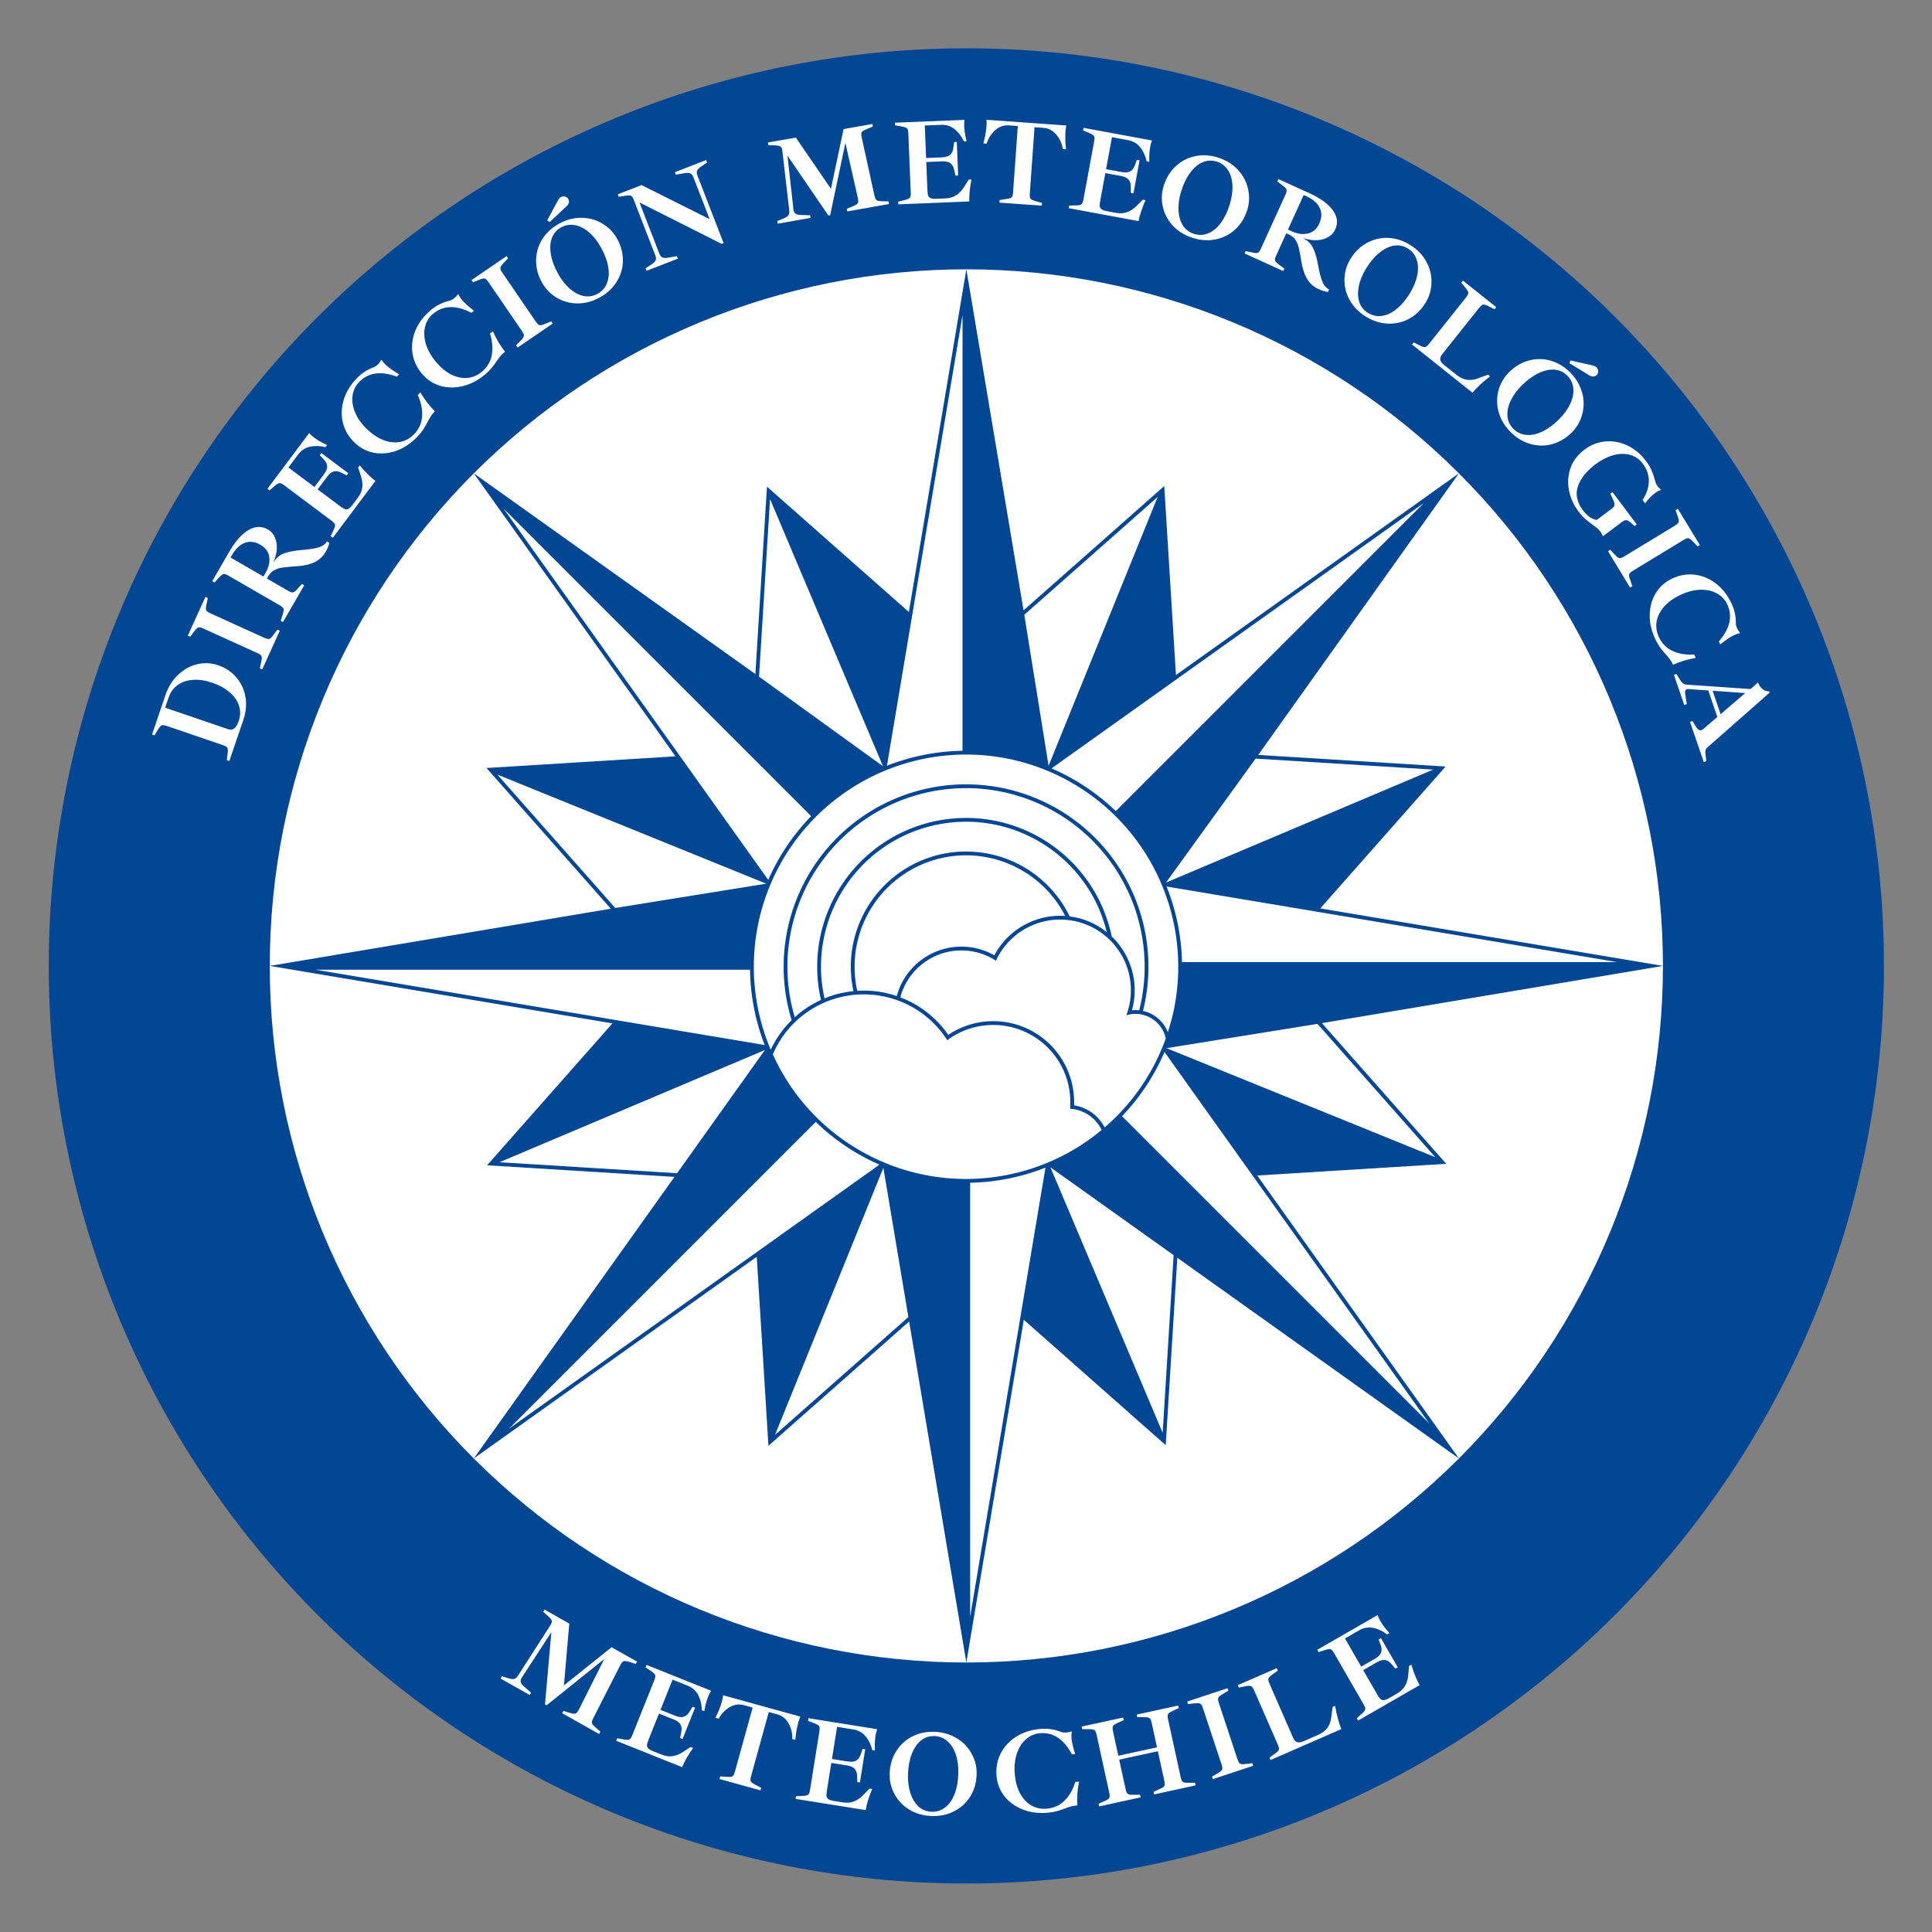 <?xml version="1.0" encoding="UTF-8" standalone="no"?> <svg xmlns:inkscape="http://www.inkscape.org/namespaces/inkscape" xmlns:sodipodi="http://sodipodi.sourceforge.net/DTD/sodipodi-0.dtd" xmlns="http://www.w3.org/2000/svg" xmlns:svg="http://www.w3.org/2000/svg" width="1000" height="1000" viewBox="0 0 26458333 26458338" version="1.1" id="svg1" sodipodi:docname="meteochile.svg" inkscape:version="1.3 (0e150ed6c4, 2023-07-21)" xml:space="preserve"><rect x="0" y="0" width="26458333" height="26458338" fill="#808080" stroke="none"/><defs id="defs1"></defs><g inkscape:label="Capa 1" inkscape:groupmode="layer" id="layer1" transform="translate(57520702,210272.7)"><g id="g20" transform="matrix(1.045,0,0,1.045,3255903.1,670942.62)" style="stroke-width:0.957"><path id="path1" style="opacity:1;fill:#ffffff;fill-rule:evenodd;stroke:#000000;stroke-width:25316.4;stroke-miterlimit:10;paint-order:fill markers stroke" d="m -35931842,11815039 a 9563547.9,9563547.9 0 0 1 -9563548,9563548 9563547.9,9563547.9 0 0 1 -9563550,-9563548 9563547.9,9563547.9 0 0 1 9563550,-9563542.7 9563547.9,9563547.9 0 0 1 9563548,9563542.7 z"></path><g id="g19" transform="translate(1.22,0.078)" style="stroke-width:0.957"><path id="path2" style="opacity:1;fill:#034694;fill-opacity:1;fill-rule:evenodd;stroke-width:25316.4;stroke-miterlimit:10;paint-order:fill markers stroke" d="m -45495392,-210272.78 c -787685,0.2 -1573465,77396.9 -2346015,231066.403 -772551,153669.497 -1528134,382872.497 -2255861,684305.997 -727726,301433.38 -1424076,673638.78 -2079013,1111252.38 -654937,437613.5 -1265293,938517.8 -1822272,1495494.2 -556979,556976.5 -1057886,1167330.3 -1495502,1822265.5 -437616,654935.3 -809825,1351283.2 -1111261,2079008.6 -301437,727725.3 -530643,1483307.3 -684316,2255857.3 -153673,772549.4 -231069,1558329.4 -231073,2346014.4 -3,787690 77387,1573474 231055,2346029 153668,772555 382870,1528143 684304,2255874 301433,727732 673640,1424085 1111255,2079027 437615,654941 938522,1265301 1495501,1822282 556980,556982 1167337,1057892 1822277,1495510 654939,437618 1351291,809827 2079021,1111264 727730,301437 1483317,530642 2255872,684313 772554,153671 1558338,231065 2346028,231065 787690,0 1573474,-77394 2346028,-231065 772555,-153671 1528141,-382876 2255871,-684313 727730,-301437 1424083,-673646 2079022,-1111264 654939,-437618 1265297,-938528 1822276,-1495510 556980,-556982 1057886,-1167341 1495502,-1822282 437615,-654942 809821,-1351295 1111255,-2079027 301433,-727731 530636,-1483319 684303,-2255874 153668,-772555 231058,-1558339 231055,-2346029 -4,-787685 -77399,-1573465 -231072,-2346014.4 -153673,-772550 -382879,-1528131.9 -684316,-2255857.3 -301437,-727725.4 -673645,-1424073.2 -1111261,-2079008.5 -437617,-654935.2 -938524,-1265289 -1495503,-1822265.5 -556978,-556976.5 -1167334,-1057880.7 -1822271,-1495494.3 -654938,-437613.5 -1351287,-809818.9 -2079014,-1111252.38 -727726,-301433.4 -1483309,-530636.4 -2255860,-684305.997 -772550,-153669.503 -1558330,-231066.203 -2346015,-231066.403 z m 0,2896367.38 c 597967,1.2 1194488,58752.1 1780965,175411 586477,116658.9 1160074,290658.9 1712523,519492.4 552449,228833.6 1081078,511393.4 1578269,843607.5 497191,332214.2 960537,712475.2 1383363,1135303.1 422825,422827.9 803084,886176.9 1135295,1383369.5 332211,497192.6 614768,1025823.3 843599,1578273.8 228830,552450.7 402827,1126047.7 519482,1712526.1 116656,586478 175406,1182999 175404,1780966 -1,597965 -58754,1194484 -175412,1780959 -116658,586475 -290657,1160069 -519489,1712517 -228832,552447 -511390,1081075 -843602,1578265 -332212,497189 -712470,960535 -1135295,1383361 -422826,422825 -886172,803083 -1383361,1135295 -497190,332212 -1025818,614770 -1578265,843602 -552448,228832 -1126042,402831 -1712517,519489 -586475,116658 -1182994,175411 -1780959,175412 -597965,-1 -1194484,-58754 -1780959,-175412 -586475,-116658 -1160069,-290657 -1712517,-519489 -552448,-228832 -1081075,-511390 -1578265,-843602 -497190,-332212 -960536,-712470 -1383361,-1135295 -422825,-422826 -803084,-886172 -1135295,-1383361 -332212,-497190 -614770,-1025818 -843602,-1578265 -228832,-552448 -402831,-1126042 -519489,-1712517 -116658,-586475 -175191,-1182998 -175193,-1780963 -2,-597967 58529,-1194484 175184,-1780962 116656,-586478.4 290653,-1160075.4 519483,-1712526.1 228830,-552450.5 511387,-1081081.1 843599,-1578273.8 332211,-497192.6 712469,-960541.6 1135295,-1383369.5 422825,-422827.9 886172,-803088.9 1383363,-1135303 497191,-332214.2 1025820,-614774 1578269,-843607.5 552449,-228833.5 1126046,-402833.5 1712523,-519492.5 586477,-116658.9 1182998,-175409.8 1780965,-175411 z" sodipodi:nodetypes="ssssssssssssssssssssssssssssssssssssssssssssssssssssssssssssssssss"></path><path d="m -55176784,9033283.6 q 4807,-38712 2932,-57847 -3381,-19648 -16384,-30812 -14509,-11678 -47638,-22986 l -736380,-251356 q -33130,-11308 -50245,-10425 -18620,370 -31804,14364 -14690,13481 -34555,47052 l -43294,72652 -33130,-11308 178879,-524050 q 52944,-155106 163886,-258469.9 109951,-105383.8 249072,-138601 139120,-33217.3 276156,13558.5 144565,49345.8 237866,160216 93814,109364.4 118916,257484.4 24109,146099 -28835,301206 l -182476,534591 -33130,-11309 z m 145468,-426167 q 35467,-103906 4458,-200239 -30495,-97839 -121514,-175985 -90506,-79653 -230554,-127456 -134024,-45748 -251331,-37031 -116793,7212 -199240,66500 -83953,58773 -119420,162680 l -46262,135530 829745,283224 q 87342,29813 134118,-107223 z m 294849,-774983 q 8551,-38060 8546,-57286.6 -1453,-19884.6 -13308,-32260.5 -13304,-13034.1 -45176,-27512.3 l -708429,-321810.9 q -31872,-14478.2 -48992,-15264.2 -18568,-1444.2 -33051,11201.3 -15932,11987.5 -38970,43466.5 l -50157,68094.9 -31872,-14478.2 230335,-507055.9 31872,14478.2 -17627,81124.4 q -9209,39508.8 -7756,59393.5 5,19226.5 13309,32260.5 11855,12375.9 43727,26854.1 l 708429,321810.9 q 31872,14478.2 50441,15922.4 17119,786.1 33051,-11201.3 14483,-12645.6 38179,-45573.4 l 49499,-66646.1 31872,14478.2 -230335,507055.8 -31872,-14478.2 z m 846301,-1445420.6 q -51771,89538 -142995,136046.3 -90426,45130.9 -241463,55216.3 l -47978,3505.5 q -85882,5483.3 -140598,14283.3 -53919,7422.5 -101812,33033.5 -47893,25610.9 -77363,76578.7 l -19116,33060.2 278257,160890.3 q 30305,17522.7 48643,20774 16961,2454.9 33988,-7918.8 15649,-11170.2 42448,-41625.4 l 55774,-61491.5 30305,17522.7 -278770,482127.6 -30306,-17522.8 26265,-80391.7 q 12228,-37042.6 14102,-56177.6 496,-19931.5 -10093,-33406.4 -11966,-14271.4 -42271,-31794.1 l -673602,-389482 q -30305,-17522.7 -47266,-19977.5 -18338,-3251.3 -33987,7918.8 -17027,10373.7 -43030,39451.4 l -56570,62869 -30305,-17522.7 223016,-385702 q 119473,-206626.1 252499,-284105.4 133025,-77479.2 254246,-7388.4 61987,35841.9 92031,104678.6 28666,68040.2 24291,151898.7 -5752,83062.1 -42090,164981.4 l 2755,1593 q 53515,-83016 144457,-113144.4 89565,-30924.8 229947,-41656.7 131105,-10581.7 210166,-32876 79856,-23671.7 111716,-78772 l 33060,19115.6 q -17288,61687.7 -48351,115410.5 z m -788109,275849.5 q 61329,-106068.1 47431,-206006.4 -13102,-101315.9 -115038,-160255.9 -107445,-62126 -203747,-25906.6 -97680,35423 -170160,160776.1 l -18319,31682.7 431159,249300.3 z m 888330,-555922 q 16525,-35335.6 20649,-54114.5 2852,-19732.7 -6069,-34365.9 -10194,-15587 -38213,-36572.4 l -622785,-466446.9 q -28019,-20985.4 -44571,-25429.8 -17825,-5398.3 -34685,3841.8 -18135,8286.2 -47396,34083 l -63611,55734 -28019,-20985.3 546573,-729767.2 q 25797,29261.1 65278,58831.3 44576,33385.8 99969,62945.5 55074,27332.3 69717,34323.9 l -20985,28019 q -107265,-26661.3 -202087,-6231.4 -94822,20430 -154916,100666.2 l -128774,171934.7 341322,255639.6 123051,-164293.1 q 46740,-62405.9 43527,-108548.6 -3213,-46142.7 -45886,-90031.7 l -50954,-54067.1 20985,-28019 352785,264224.5 -20986,28019 -69717,-34323.9 q -52846,-27652 -96756,-16802.8 -44230,8621.7 -89062,68480.4 l -124958,166840.3 281463,210807.3 q 44576,33385.8 69089,45781 24193,10167.7 49963,-351.3 24497,-11472.8 55975,-53501.3 l 70587,-94245.6 q 49602,-66226.7 57830,-135608.5 8229,-69381.8 -17919,-148606.3 l -36353,-110723.5 20985,-28019 q 109880,131997.1 205400,203538 l -558020,745050.3 -28019,-20985.4 z m 1103586,-1230705.2 q -124613,131819.3 -275026,186697.8 -149320,53722.2 -294104,28525.4 -144847,-27446.2 -253540,-130197.4 -115631,-109309.9 -154637,-255666.4 -37913,-147512.8 6182,-300706.9 45189,-154350.4 165430,-281544.6 54654,-57815.5 98884,-86072.6 44167,-30506.5 89742,-50922.4 41203,-15790.5 62288,-26513.4 19929,-11815.9 41791,-34942.1 17489,-18501 35756,-49405.3 l 7841,-1345.9 q 21256,35421.6 55946,68214.5 50877,48096.4 171089,120132.9 l -29514,31220.4 q -317364,-118273.5 -497725,72517.6 -71051,75160.2 -83826,181324.9 -12838,103915.3 36593,220713.4 49368,114548.7 159218,218393 104068,98378.9 215553,140269.7 112578,40734.5 216702,20924.6 102967,-20903 181670,-104157.4 95099,-100598.9 102617,-233630.1 7454,-135280.6 -57262,-275286.6 l 33886,-35845.6 q 82775,141749.7 190438,247906.7 l -7652,8094.2 q -26234,27751.4 -45657,57562.6 -18330,28654.9 -43995,76651.1 -26632,53651.2 -54737,94962.3 -26948,42404.2 -73951,92125.6 z m 881399,-810123.6 q -139482,115971.8 -295378,152469.5 -154673,35480.5 -295405,-6849.2 -140525,-44570.6 -236151,-159582.4 -101730,-122353 -122954,-272323.8 -20001,-150988 42097,-297809.8 63323,-147839 197911,-259741.6 61176,-50864.8 108468,-73630 47497,-25006.1 95187,-39825.3 42796,-10750 65012,-18874.5 21199,-9348 45669,-29694 19577,-16276.7 41408,-44774.9 l 7946,-398.5 q 16867,37709.3 47386,74415.2 44761,53835.3 155496,139730.3 l -33035,27467 q -300943,-155376.4 -502826,12477.5 -79529,66124.2 -104908,169999.4 -25173,101634.4 9937,223505.6 35316,119630.3 131959,235865.7 91557,110117.7 197232,165039.7 106900,53904.7 212645,46688.4 104728,-8439.8 192822,-81685.1 106447,-88504.8 129819,-219682.4 23578,-133418.4 -23931,-280158.7 l 37929,-31536.2 q 65230,150631.1 159426,268901 l -8565,7121.1 q -29364,24415.1 -52213,51689.7 -21625,26257.4 -52846,70839.9 -32856,50081.5 -65699,87735.3 -31826,38877.4 -84438,82621.1 z m 467973,-444479.1 q 27029,-28126.8 36985,-44575.2 9057,-17761.9 5327,-34488.8 -4628,-18040.3 -24392,-46934.2 l -439285,-642233 q -19763,-28893.9 -34000,-38434.2 -15135,-10853.6 -34074,-7538.7 -19837,2001.5 -55849,16994.7 l -78176,32266.4 -19764,-28893.9 459676,-314416.8 19764,28893.9 -57100,60262 q -28342,29025.1 -37399,46787 -9956,16448.4 -5327,34488.7 3729,16727 23493,45620.9 l 439285,642233 q 19763,28893.9 34898,39747.5 14237,9540.3 34074,7538.7 18939,-3314.8 56264,-19206.4 l 76863,-31368 19764,28893.9 -459676,314416.8 -19764,-28894 z m 1035765,-565451.3 q -140910,77282.6 -289744,77245.4 -149600,-1432.3 -273460,-75055.5 -123860,-73623.2 -195022,-203371.6 -76517,-139514.3 -74320,-287719 2198,-148204.6 80007,-274360.3 79203,-126920.9 221508,-204968.7 142305,-78047.8 291904,-76615.5 148835,37.2 273460,75055.5 125256,72858 196417,202606.4 76517,139514.3 74320,287719 -2963,146809.5 -82167,273730.4 -79203,126920.9 -222903,205733.9 z m -26781,-48830.1 q 86499,-47440.8 122229,-137814.6 37125,-91138.9 17676,-209323.5 -18819,-120344.9 -92276,-254278.7 -68865,-125562.9 -158701,-203328.4 -89836,-77765.5 -184484,-94817.8 -95414,-18447.4 -181913,28993.4 -85104,46675.6 -120834,137049.4 -34334,89608.7 -14750,211348.7 18818,120344.8 92275,254278.6 68101,124167.8 157937,201933.3 89070,76370.4 183089,95583 94648,17052.3 179752,-29623.4 z m -517408,-1227959.6 q 15301,-28354.5 36228,-39832.2 13951,-7651.7 28173,-8192.5 24123,-2341.6 42306,7648.8 17418,8595.2 26600,25336.9 6121,11161.2 8057,24617.8 4413,41135.2 -30060,70931 l -222138,207128.9 -32181,-22276.2 z m 1327554,704143.7 q 13805,35606.3 40569,47415.5 26764,11809.2 71181,3121.7 l 116931,-19735.6 12654,32639.2 -409473,158754.8 -12654,-32639.1 80054,-53223.5 q 39573,-25582.4 50474,-50288 11809,-26764.3 -3146,-65337.9 l -281272,-725479.6 q -12654,-32639.1 -24341,-45174.3 -12261,-14018.8 -31457,-15109.6 -19771,-2574.4 -59736,4387.6 l -81991,13015.5 -12655,-32639.1 311556,-120791.8 891487,446231 -213974,-551898.5 q -13804,-35606.4 -40569,-47415.6 -26764,-11809.2 -71181,-3121.6 l -116931,19735.5 -12654,-32639.2 409473,-158754.8 12655,32639.2 -80055,53223.5 q -38090,25007.1 -49899,51771.5 -12384,25280.8 2571,63854.3 l 343969,887191.8 -25222,9778.4 -1077504,-543065 z m 1756566,-579879.4 q 5083,37882.4 29055,54649.7 25539,16490.1 72364,16288.8 l 116972,3552.2 6096,34471.5 -430893,76201.8 -6097,-34471.5 87278,-36441.1 q 43777,-17437.2 59254,-39565 16768,-23971.8 11130,-64988 l -90061,-774243.5 q -5456,-49127.6 -23896,-62025.5 -18440,-12897.9 -77065,-15457.5 l -82959,-3103.8 -6096,-34471.5 366928,-63273.88 459464,670134.78 165447,-782263.58 377620,-66780.5 6096,34471.5 -78430,31644.8 q -54191,22510.6 -67089,40950.5 -11331,18162.7 -1174,66459.1 l 166838,760665.78 q 7663,34194.4 16979,50321.7 9038,14560.5 26370,21190.9 18621,4786.3 57612,5970.4 l 84526,2826.7 6096,34471.5 -546843,96707 -6096,-34471.5 78430,-31644.8 q 52624,-22233.5 63955,-40396.3 12898,-18439.8 3018,-65169.3 l -164153,-727206.9 -199123,948192.2 -23504,4156.4 -536195,-784220.4 z m 1455091,-124647.6 q 37835,-9497.1 55001,-18156 17102,-10248.7 22817,-26405.6 5650,-17746.8 4231,-52724.4 l -31535,-777457.48 q -1418,-34977.7 -8423,-50618.6 -7069,-17230.9 -24880,-24471 -17876,-8830 -56356,-15231.7 l -83383,-14135.4 -1419,-34977.6 911008,-36952.1 q -6401,38479.9 -4402,87766.6 2257,55646.2 14311,117265.1 13580,59964.5 17405,75734.48 l -34978,1418.7 q -47054,-100011.88 -122769,-160641.18 -75714,-60629.2 -175878,-56566.4 l -214635,8706 17283,426091.18 205096,-8319 q 77905,-3160 111657,-34786.7 33752,-31626.7 40841,-92429.5 l 9753,-73651 34977,-1418.8 17864,440400.3 -34978,1418.7 -17404,-75734.4 q -11926,-58439.1 -48064,-85638.4 -34613,-28853.7 -109338,-25822.7 l -208276,8448 14252,351366.2 q 2257,55646.3 8123,82481 7391,25180.3 31820,38522 24364,11751.8 76831,9623.7 l 117652,-4772.1 q 82674,-3353.5 141672,-40781.7 58997,-37428.2 103921,-107728.2 l 62906,-98102.1 34977,-1418.8 q -32976,168551 -28139,287792.9 l -930087,37725.9 -1419,-34977.6 z m 1329139,-13187.6 q 40245,-5108.2 58270,-11799.9 18137,-8278.8 25617,-23698.2 7593,-17006.5 10081,-51924.3 l 61983,-869771.78 -117450,-8370 q -99992,-7125.8 -178319,62268.5 -76625,67920.2 -113112,176986.48 l -42854,-3054 q 34444,-125164.18 41456,-223569.08 3507,-49202.4 -241,-86159.8 l 1045949,74538 q -7476,37752.9 -10757,83781 -7691,107927.8 7634,228662.58 l -41267,-2940.8 q -19064,-113025.08 -88459,-191351.18 -67694,-79800.2 -166098,-86812.9 l -117451,-8369.9 -61983,869771.78 q -2489,34917.8 2616,52829.2 5217,16324.2 21998,27091.4 16893,9180.1 54420,19830.5 l 81289,23340.5 -2489,34917.9 -555511,-39587.7 2488,-34917.9 z m 914165,82913.8 q 38998,-880.3 57656,-5521.5 18948,-6205.8 28099,-20695.5 9441,-16054.3 15806,-50477.3 l 141465,-765128.9 q 6364,-34422.98 2998,-51226.98 -3076,-18368.6 -18841,-29374.3 -15476,-12570.3 -51582,-27336.8 l -78181,-32254.8 6364,-34422.9 896563,165765.6 q -14767,36105.78 -23735,84610.88 -10125,54763.9 -12020,117522.2 -40,61482.9 196,77708.3 l -34423,-6364.5 q -23731,-107950.5 -84135,-183845.2 -60403,-75894.8 -158978,-94120.38 l -211232,-39054.7 -77531,419334.48 201844,37319 q 76669,14175.4 116589,-9189.1 39919,-23364.5 60301,-81086.6 l 25825,-69660.9 34423,6364.4 -80135,433416.7 -34423,-6364.5 -196,-77708.4 q 1316,-59628.9 -27900,-94157.6 -27361,-35804.2 -100901,-49401 l -204974,-37897.5 -63934,345794.4 q -10125,54763.9 -10349,82231.3 1630,26192.1 22497,44613.6 21155,16856.9 72790,26403.6 l 115786,21407.8 q 81364,15043.3 147186,-8386.5 65822,-23429.8 125203,-82032.3 l 83074,-81730.5 34423,6364.5 q -69493,157059.2 -91190,274410.2 l -915339,-169237.1 6365,-34423 z m 1535856,426823.2 q -153446,-47772.9 -256742,-154926.2 -102822,-108672.5 -135815,-248933.7 -32992,-140261.2 10997,-281553.6 47300,-151927.2 155499,-253230.3 108200,-101303.1 253019,-132876.7 146338,-31100.5 301304,17145.4 154965,48246 257788,156918.5 103295,107153.2 135815,248933.7 34511,140734.2 -9478,282026.6 -47299,151927.2 -155499,253230.3 -107726,99783.8 -254064,130884.4 -146339,31100.6 -302824,-17618.4 z m 16555,-53174.5 q 94195,29325.9 184048,-7694.7 91372,-36547.6 162936,-132591 73557,-97089.6 118965,-242939.8 42570,-136734.5 36179,-255381.6 -6391,-118647 -59823,-198610.4 -52959,-81482.6 -147153,-110808.5 -92676,-28853 -182529,8167.6 -88333,37493.7 -162363,136102.6 -73557,97089.6 -118965,242939.8 -42097,135215.2 -35706,253862.3 6864,117127.8 58304,198137.4 53432,79963.3 146107,108816.3 z m 1633319,724615.7 q -94151,-42813 -149315,-129077.4 -53716,-85605.8 -78451,-234944.4 l -8157,-47409.2 q -13815,-84941.3 -27897,-138540.7 -12635,-52940.7 -42784,-98114.5 -30150,-45173.7 -83744,-69544.3 l -34763,-15807.9 -133050,292592.1 q -14491,31866.5 -15942,50434.3 -793,17119.5 11188,33055.6 12640,14487.7 45559,38196.6 l 66627,49525 -14491,31866.5 -506966,-230531.9 14490,-31866.4 82567,18317.2 q 38056,8565.5 57283,8568.4 19885,-1445.5 32265,-13295.7 13040,-13298.5 27530,-45165 l 322086,-708304.5 q 14491,-31866.5 15283,-48985.9 1452,-18567.9 -11188,-33055.5 -11981,-15936.2 -43451,-38986.5 l -68076,-50183.6 14491,-31866.5 405573,184425.5 q 217271,98799.3 307327,223653.8 90056,124854.4 32094,252320.3 -29640,65181.4 -95226,101780.9 -64928,35151.1 -148814,38957.3 -83228,2357.9 -168294,-25836.4 l -1318,2897 q 87830,45182.5 126665,132761.3 39493,86130.3 63835,224802.2 23289,129453.4 53171,205969.1 31330,77174.2 89269,103520.7 l -15808,34763.5 q -63077,-11203.1 -119568,-36891 z m -351230,-757526.2 q 111532,50717 209644,27159.6 99560,-22898.8 148301,-130086 51376,-112981.1 5957,-205301.7 -44760,-93769.1 -176571,-153707.3 l -33315,-15149.3 -206161,453372.9 z m 968530,1116595.7 q -136864,-84239.5 -210449,-213611 -72751,-130726.6 -70029,-274790.2 2722,-144063.6 80289,-270087 83406,-135509.1 213298,-206905 129893,-71395.8 278022,-66171.6 149483,6058.3 287703,91131.8 138219,85073.5 210970,215800.1 73585,129371.6 70029,274790.2 -1367,144897.7 -78934,270921.1 -83406,135509.1 -213298,206904.9 -129059,70040.8 -278543,63982.5 -149484,-6058.2 -289058,-91965.8 z m 29192,-47428.2 q 84016,51711.4 180233,38063.4 97572,-12814 190668,-88174.1 95284,-75881.1 175353,-205969.8 75065,-121958.2 98216,-238499.9 23152,-116541.8 -8843,-207235.8 -31162,-92049.1 -115177,-143760.4 -82661,-50877.3 -178878,-37229.4 -94862,14482.1 -190981,91718.3 -95284,75881.1 -175353,205969.9 -74231,120603 -97382,237144.8 -22318,115186.7 7488,206401.7 31995,90694 114656,141571.3 z m 673452,423870 q 34819,17587.2 53465,22278.5 19637,3447.2 34534,-5026.1 15888,-9717.5 37712,-37088.4 l 485086,-608380 q 21824,-27370.9 26767,-43780.2 5936,-17653.4 -2790,-34786.1 -7733,-18376.7 -32632,-48405.2 l -53783,-65269.3 21824,-27370.8 435446,347198.4 -21824,27370.9 -74363,-36906.3 q -36063,-18579.3 -55701,-22026.4 -18645,-4691.3 -34534,5026.1 -14896,8473.4 -36720,35844.3 l -485086,608380 q -28768,36079.8 -24986,69621.7 5026,34533.9 53548,73221.8 l 156760,124991.4 q 69671,55551.8 136536,66128.9 69101,10324.9 146340,-17633 l 132622,-48922.1 27371,21823.9 q -157103,123016.1 -230511,215081.8 l -792511,-631901.3 21823,-27370.8 z m 1189319,1131540.9 q -112282,-114982.2 -152212,-258360.5 -38791,-144490.1 -1131,-283570.9 37660,-139080.7 143534,-242468.9 113844,-111170.1 257196,-148849.7 143351,-37679.7 285767,3395.5 143528,42213.6 256921,158334.2 113394,116120.5 152185,260610.6 39930,143378.4 1132,283570.8 -36548,140219.2 -142423,243607.4 -113844,111170.1 -257195,148849.7 -142214,36568 -285741,-5645.6 -143528,-42213.6 -258033,-159472.6 z m 39845,-38909.5 q 68926,70583.1 165575,80733.3 97760,11288.6 206382,-39181.2 110872,-50443.1 220162,-157166.4 102459,-100053 153245,-207471.5 50787,-107418.4 41797,-203169.5 -7851,-96862.9 -76776,-167446 -67814,-69444.7 -164463,-79594.9 -95537,-9011.8 -207547,42543 -110872,50443.1 -220162,157166.4 -101321,98941.4 -152107,206359.8 -49648,106306.7 -42909,202031.1 8990,95751.2 76803,165195.9 z m 1043925,-828141.2 q 31421,7124.7 48097,24201.3 11117,11384.4 15457,24938.7 8733,22608.3 3992,42806.1 -3602,19086 -17264,32426.4 -9107,8893.6 -21550,14371.9 -38439,15296.5 -76398,-9909.6 l -259171,-158360.9 12817,-36980.2 z m -189281,1912840.6 q -93500,-124797.4 -124293,-274704.1 -29520,-150860.7 19243,-292771.1 50036,-142864.4 185021,-243996.4 126071,-94453.4 274376,-106153.2 149580,-12653.8 288935,53928.9 139355,66582.8 237625,197747.4 53428,71312.9 75360,124470.1 24159,53476.5 39724,111404.1 10482,37875.9 17792,58246.9 8263,21644.5 23528,42019.6 14311,19101.7 39760,39800.2 l -4,7956 q -6048,2542.8 -26738,12079.6 -19417,8582.6 -34699,20031.5 -68766,51520.1 -106023,97327.8 -35984,44853.6 -37257,45807.7 l -32439,-43297.1 q 80259,-123754.8 81913,-246276.3 1653,-122521.6 -79444,-230764.3 -66785,-89141 -169881,-115288.9 -101823,-27102 -220225,5935 -116175,33356.4 -228238,117315 -177009,132616.4 -231188,288526.6 -53226,157183.6 66033,316364 32439,43297.1 74111,77688.2 43899,34710.4 105631,48107.7 l 191017,-143111.3 q 39476,-29576.3 42670,-51851.5 3194,-22275.2 -20011,-74478.3 l -34650,-75440.4 28016,-20989.7 317707,424056.7 -28016,20989.6 -42307,-37892 q -43580,-36937.9 -67129,-39177.5 -22594,-966.2 -62071,28610.2 l -240681,180320.2 -5409,-1912.2 q -6674,-16870.1 -14942,-30558.6 -6039,-13369.2 -20351,-32470.8 -15265,-20375.1 -43895,-42666.4 -28630,-22291.3 -60442,-46175.4 -52491,-38215.4 -94797,-76107.4 -42307,-37892 -83332,-92650.1 z m 474847,564367.9 q 26628,28506.7 42515,39334.7 17248,10001.9 34151,7179.6 18264,-3648.4 48182,-21824.4 l 664993,-404004.2 q 29917,-18176 40212,-31877.5 11654,-14527.6 9365,-33617.5 -928,-19916 -13957,-56684.6 l -28003,-79803 29918,-18176.1 289165,475966.2 -29918,18176 -57095,-60267 q -27454,-29866.7 -44701,-39868.5 -15888,-10828 -34151,-7179.6 -16904,2822.2 -46822,20998.3 l -664993,404004.1 q -29918,18176.1 -41572,32703.7 -10294,13701.5 -9366,33617.5 2289,19089.9 16144,57218.4 l 27177,78443.1 -29918,18176 -289165,-475966.1 29918,-18176.1 z m 536037,1117047.4 q -79264,-163162.5 -77435,-323263.4 2525,-158669.7 77271,-285201.5 76872,-125795.9 211410,-191154 143125,-69529.9 293821,-54286.7 151392,16674.5 279111,112072 128414,96828.7 204897,254266.2 34765,71562.5 45565,122924.9 12926,52098.3 15914,101948.2 208,44124.8 2786,67638.8 4009,22818.7 17915,51443.7 11125,22900 33578,50911 l -1513,7810.9 q -40648,7363.7 -83586,28222.7 -62975,30593.2 -172852,117582.7 l -18773,-38643.8 q 222815,-255072.4 108091,-491228.6 -45194,-93031.3 -139991,-142506.8 -92669,-48739.6 -219400,-43782.7 -124604,5692.8 -260573,71746.2 -128812,62577 -207405,152058.9 -77897,90913.1 -96170,195317.3 -16841,103708.9 33220,206758.9 60491,124518.7 182278,178572.5 123913,54789.8 277757,43737.9 l 21554,44368.7 q -161858,27328.4 -299217,90519.3 l -4867,-10018.7 q -16687,-34350 -37709,-63056.3 -20326,-27275.1 -56152,-68248.6 -40775,-43876.7 -69485,-84769 -30142,-40196.9 -60040,-101740.7 z m 664380,1591156.3 -33118,11343 -179933,-525371 33118,-11342 42853,71102 q 35718,60090 71846,47717 10538,-3609 30540,-18870 l 179384,-153943 -119097,-347738 -261811,-17976 q -10579,-1423 -18105,1155 -30108,10311 -23157,60071 l 21243,135689 -33118,11342 -135079,-394403.9 33118,-11342.5 49473,80608.4 q 18353,29035 38088,42459 21756,14414 49451,16702 l 833770,57559 98425,-85850 q 16456,43140 42853,71102 27901,27447 56668,37778 28767,10331 45326,4659 l 6703,19570 -819319,721274 q -16992,14230 -21858,34398 -3361,19652 2001,59864 z m 82488,-923041 105176,307094 322288,-276892 z" id="text6" style="font-weight:bold;font-size:1.5912e+06px;line-height:1;font-family:'Ibarra Real Nova';-inkscape-font-specification:'Ibarra Real Nova Bold';text-align:center;letter-spacing:23812.5px;text-anchor:middle;fill:#ffffff;stroke-width:25316.4" inkscape:transform-center-x="-25430.638" inkscape:transform-center-y="-7001185.8" aria-label="DIRECCIÓN METEOROLÓGICA"></path><path style="font-weight:bold;font-size:1.5912e+06px;line-height:1;font-family:'Ibarra Real Nova';-inkscape-font-specification:'Ibarra Real Nova Bold';text-align:center;letter-spacing:142875px;word-spacing:0px;baseline-shift:baseline;text-anchor:middle;fill:#ffffff;stroke-width:25316.4" d="m -51321983,21142601 q -20109,32504 -12222,60675 9274,28951 45592,58508 l 88151,76972 -17163,30510 -381381,-214533 17162,-30511 90579,27218 q 44899,14303 70902,7022 28171,-7887 49841,-43165 l 421698,-655541 q 26957,-41432 20890,-63102 -6067,-21669 -49752,-60849 l -62148,-55041 17163,-30511 323741,183936 -70134,809486 624263,-499604 334229,188009 -17163,30511 -80697,-25312 q -56167,-16989 -77837,-10922 -20283,6847 -43080,50620 l -353743,693767 q -15775,31291 -18809,49666 -2254,16989 6933,33112 11355,15515 40739,41172 l 63534,55822 -17163,30510 -484007,-272262 17163,-30511 80697,25311 q 54780,16210 75063,9363 21670,-6068 43686,-48453 l 334587,-666204 -755582,606477 -20802,-11702 83223,-946351 z m 1334098,808963 q 38411,6807 57617,5926 19798,-2358 31620,-14765 12414,-13884 25425,-46383 l 289184,-722362 q 13011,-32499 13016,-49636 596,-18615 -12697,-32507 -12701,-15368 -45197,-36948 l -70311,-47001 13011,-32499 846449,338861 q -21579,32496 -39912,78290 -20698,51703 -34899,112863 -12132,60274 -15091,76229 l -32499,-13010 q -2037,-110510 -46334,-196802 -44297,-86292 -137362,-123549 l -199425,-79837 -158490,395896 190562,76288 q 72384,28978 116119,13921 43735,-15057 75071,-67643 l 39021,-63221 32499,13010 -163812,409191 -32499,-13011 15091,-76229 q 13018,-58205 -8836,-97806 -19786,-40486 -89216,-68281 l -193516,-77471 -130695,326467 q -20698,51703 -26320,78589 -3553,26002 13283,48167 17427,20689 66176,40204 l 109314,43762 q 76816,30752 145961,20726 69144,-10027 138891,-55806 l 97526,-63795 32499,13010 q -99026,140324 -143379,251116 l -864176,-345958 13011,-32499 z m 1350154,490491 q 40462,2930 59452,-75 19414,-4538 29788,-18179 10799,-15175 20126,-48916 l 232326,-840458 -113492,-31372 q -96622,-26709 -187098,25872 -88517,51471 -145800,151198 l -41410,-11447 q 58456,-115911 84741,-210999 13142,-47545 16758,-84515 l 1010697,279385 q -14776,35537 -27071,80013 -28828,104291 -37620,225676 l -39875,-11023 q 3604,-114564 -48977,-205040 -50624,-91585 -145712,-117870 l -113493,-31372 -232326,840458 q -9327,33741 -7856,52307 1895,17033 16222,30898 14751,12332 49439,30175 l 75088,38916 -9327,33741 -536788,-148383 9327,-33741 z m 994125,250330 q 38966,-1825 57506,-6917 18791,-6663 27589,-21370 9049,-16278 14578,-50845 l 122885,-768332 q 5529,-34567 1757,-51285 -3521,-18289 -19548,-28909 -15776,-12192 -52229,-26079 l -78939,-30351 5528,-34567 900316,143994 q -13888,36453 -21678,85162 -8796,54993 -9169,117778 1449,61466 2079,77681 l -34567,-5528 q -26340,-107344 -88565,-181753 -62225,-74409 -161212,-90241 l -212116,-33926 -67349,421090 202689,32418 q 76991,12314 116332,-12011 39342,-24325 58319,-82524 l 24129,-70266 34568,5528 -69610,435231 -34568,-5528 -2078,-77681 q -130,-59643 -30173,-93454 -28221,-35131 -102069,-46942 l -205831,-32920 -55538,347242 q -8795,54993 -8353,82458 2264,26145 23570,44055 21558,16340 73409,24632 l 116271,18597 q 81704,13067 146940,-11951 65235,-25017 123178,-85041 l 81069,-83719 34567,5528 q -65667,158697 -84514,276539 l -919170,-147010 5528,-34567 z m 1690506,263412 q -160593,-6173 -288225,-82736 -127570,-78153 -195944,-204986 -68374,-126833 -62690,-274706 6111,-159002 84203,-284983 78092,-125981 209695,-194171 133194,-68130 295376,-61896 162183,6234 289754,84387 127632,76563 195945,204986 69964,126895 64280,274767 -6112,159003 -84204,284983 -78030,124391 -211224,192521 -133194,68129 -296966,61834 z m 2139,-55651 q 98581,3789 175696,-55349 78705,-59077 122795,-170441 45741,-112893 51609,-265536 5500,-143102 -31562,-255993 -37063,-112891 -109471,-176184 -72348,-64884 -170930,-68673 -96991,-3728 -174106,55410 -75525,59200 -121327,173683 -45741,112893 -51609,265535 -5439,141512 31623,254403 37124,111301 107882,176123 72408,63294 169400,67022 z m 1522227,12747 q -180716,15692 -329582,-43255 -147280,-59085 -238726,-174127 -89999,-116766 -102938,-265778 -13765,-158524 54347,-293810 69697,-135425 204451,-220596 136339,-85310 310715,-100451 79262,-6883 131091,1394 53276,6554 100900,21585 41282,15582 64164,21581 22744,4414 54448,1661 25364,-2203 59551,-13157 l 6754,4205 q -7655,40594 -3526,88151 6057,69751 48014,203465 l -42801,3717 q -158554,-299281 -420118,-276569 -103040,8948 -183137,79790 -78649,69120 -119328,189247 -39231,118404 -26155,269001 12389,142671 67859,248061 57055,105251 148026,159642 90833,52806 204970,42895 137916,-11975 231938,-106388 95469,-96135 140149,-243761 l 49142,-4268 q -32344,160931 -22438,311803 l -11097,964 q -38045,3303 -72370,12673 -32739,9231 -83813,28041 -55554,22393 -104008,34586 -48317,13779 -116482,19698 z m 1641901,-1336581 q -37171,16249 -52238,29307 -15406,11503 -17896,29960 -2828,16903 4631,51105 l 165795,760228 q 7459,34203 17408,49948 9609,14190 28744,19789 18797,4043 59358,3340 l 83018,-190 7459,34203 -544131,118667 -7459,-34203 77113,-34731 q 35616,-15911 51022,-27414 15067,-13057 17895,-29960 2490,-18457 -4970,-52660 l -84423,-387110 -506818,110530 84423,387110 q 7459,34202 17407,49948 9609,14190 28745,19788 18796,4044 59358,3341 l 83017,-190 7459,34202 -544130,118668 -7459,-34203 77112,-34732 q 35617,-15910 51023,-27413 15067,-13058 17895,-29960 2489,-18458 -4970,-52660 l -165795,-760228 q -7459,-34203 -17068,-48393 -9948,-15745 -28745,-19789 -19135,-5598 -58142,-5234 l -84572,529 -7459,-34203 544130,-118667 7459,34203 -75558,34392 q -37171,16250 -52238,29307 -15406,11503 -17895,29961 -2828,16902 4631,51105 l 70183,321814 506819,-110530 -70183,-321814 q -7460,-34202 -17069,-48393 -9948,-15745 -28744,-19789 -19136,-5598 -58143,-5234 l -84572,529 -7459,-34202 544131,-118668 7459,34203 z m 583874,820162 q 33760,-19542 47881,-32591 13622,-14559 14669,-31665 549,-18616 -10440,-51853 l -244261,-738763 q -10990,-33237 -22028,-46346 -11537,-14621 -30653,-16680 -19616,-3570 -58372,864 l -84054,9357 -10989,-33237 528767,-174829 10989,33237 -71554,42093 q -35272,20042 -48893,34601 -14121,13049 -14669,31665 -1048,17106 9941,50342 l 244261,738764 q 10989,33237 22527,47857 11038,13109 30654,16679 19115,2060 59382,-2874 l 82544,-8857 10989,33237 -528767,174829 -10990,-33237 z m 748383,-255600 q 31817,-22568 44676,-36862 12223,-15751 11691,-32881 -1169,-18588 -15172,-50671 l -311264,-713127 q -14003,-32083 -26202,-44121 -12835,-13495 -32059,-13785 -19861,-1748 -58044,6237 l -82835,17058 -14004,-32084 510418,-222785 14003,32083 -67373,48505 q -33276,23205 -45498,38957 -12859,14293 -11691,32881 532,17130 14536,49213 l 311263,713127 q 18460,42291 49883,54619 32881,11690 89756,-13135 l 183751,-80202 q 81666,-35646 122258,-89823 41413,-56271 52781,-137625 l 18707,-140114 32083,-14003 q 35365,196376 82468,304293 l -928960,405470 -14004,-32083 z m 1138503,-522474 q 29125,-25951 40323,-41579 10405,-17008 7980,-33973 -3218,-18345 -20686,-48682 l -388265,-674303 q -17468,-30336 -30924,-40950 -14249,-11992 -33388,-10153 -19932,460 -56997,12622 l -80439,26119 -17468,-30337 790135,-454961 q 12161,37065 36775,79812 27790,48263 67029,97278 39825,46842 50523,59043 l -30337,17468 q -88047,-66814 -183239,-85448 -95191,-18634 -182064,31388 l -186158,107190 212792,369557 177884,-102426 q 67568,-38906 82819,-82574 15250,-43668 -6648,-100832 l -25492,-69783 30336,-17468 219938,381967 -30337,17468 -50522,-59043 q -37652,-46257 -82281,-53610 -44043,-9526 -108854,27792 l -180641,104014 175473,304746 q 27790,48263 45425,69323 18220,18887 46050,19388 27036,-879 72541,-27081 l 102042,-58755 q 71705,-41288 106637,-101797 34932,-60509 42158,-143623 l 10276,-116085 30337,-17468 q 48896,164639 108446,268060 l -806682,464489 -17468,-30337 z" id="text7" inkscape:transform-center-x="4323.935" inkscape:transform-center-y="-10936889" aria-label="METEOCHILE"></path></g><g id="g75" transform="translate(-8697686.3,-1496712.1)" style="stroke-width:0.957"><path id="path49" style="font-variation-settings:normal;opacity:1;vector-effect:none;fill:#034694;fill-opacity:1;stroke:none;stroke-width:25316.4px;stroke-linecap:butt;stroke-linejoin:miter;stroke-miterlimit:4;stroke-dasharray:none;stroke-dashoffset:0;stroke-opacity:1;-inkscape-stroke:none;stop-color:#000000;stop-opacity:1" inkscape:transform-center-x="1133525.3" inkscape:transform-center-y="-4648481.7" d="m -36797705,4182801.5 -753287,4491095.5 -1859576,-1642845.5 -151877,2455767.4 -3690421,-2630227.1 2643043,3708352.2 -2476593,153221 1629099,1843970 -4469340,749619 4491096,753287 -1642846,1859576 2455768,151929 -2630227,3690369 3708301,-2642991 153272,2476541 1843970,-1629047 749618,4469288 753288,-4491096 1859525,1642846 151928,-2455820 3690421,2630279 -2643043,-3708352 2476593,-153273 -1629099,-1843918 4469339,-749618 -4491147,-753288 1642846,-1859576 -2455716,-151929 2630227,-3690369.2 -3708352,2643042.9 -153273,-2476593.1 -1843918,1629047.9 z"></path><path id="path50" style="fill:#ffffff;stroke:none;stroke-width:25316.4px;stroke-linecap:butt;stroke-linejoin:miter;stroke-opacity:1" d="m -36847727,4783281.7 -994565,5929612.3 994565,708846 z m 2557260,2382748.6 -1747852,1544195.2 318430,1979000.5 z m -5080000,27130.2 -144074,2327868.2 1624552,1174192.3 z m 8567952,52658.2 -4896135,3489606.3 202003,1204526 z m -12061124,70745.1 3489606,4896135.2 1204526,-202003 z m 9856659,3278404.2 -1174192,1624501 3502061,-1480478 z m -9936448,209497 1544195,1747903 1978949,-318430 z m 8744583,1462701 -708846,994565 h 6638458 z m -11127331,1094610 5929612,994565 708846,-994565 z m 13129948,709363 -1978898,318430 3523145,1429473 z m -2025148,339669 -1204526,202003 4694132,4694132 z m -5216219,3100 -3478703,1470608 2327869,144023 z m 1338833,269648 -4694132,4694132 4896135,-3489606 z m 1351080,518211 v 6638458 l 994565,-5929612 z m 1052132,749877 1470608,3478703 144023,-2327869 z m -2189530,6098 -1419913,3499735 1747903,-1544247 z"></path></g><g id="g18" transform="matrix(0.994,0,0,0.994,-105455760,-18213821)" style="stroke-width:0.963"><path id="path18" style="opacity:1;vector-effect:none;fill:#034694;fill-opacity:1;fill-rule:evenodd;stroke-width:25467.4px;paint-order:fill markers stroke" d="m 63166108,30221363 a 2847935,2847935 0 0 1 -2847936,2847935 2847935,2847935 0 0 1 -2847935,-2847935 2847935,2847935 0 0 1 2847935,-2847935 2847935,2847935 0 0 1 2847936,2847935 z"></path><path id="path15" style="color:#000000;fill:#ffffff;fill-rule:evenodd;stroke-width:0.963;-inkscape-stroke:none;paint-order:fill markers stroke" d="m 60318172,27423446 c -183271,0 -366108,17989 -545858,53744 -179749,35754 -355559,89080 -524877,159215 -169320,70135 -331308,156769 -483692,258589 -152384,101818 -294413,218344 -424005,347937 -129593,129592 -246119,271621 -347937,424005 -101820,152384 -188454,314373 -258589,483691 -70135,169320 -123461,345129 -159215,524878 -35755,179750 -53744,362587 -53744,545858 0,183271 17989,366110 53744,545858 35754,179749 89080,355558 159215,524878 3139,7579 6768,14930 9973,22479 43305,-92125 96341,-179423 159215,-259674 35850,-45757 74854,-88809 116169,-129501 -71381,-233153 -107107,-475770 -105523,-719646 1609,-247842 41546,-493969 118339,-729620 76793,-235648 189519,-457980 334243,-659184 144725,-201205 319688,-378878 518676,-526635 198988,-147757 419609,-263863 654069,-344216 234460,-80355 479969,-123982 727759,-129347 17422,-377 34832,-570 52245,-568 230240,19 459368,33139 680372,98340 237717,70133 463187,176581 668383,315588 205196,139006 387653,308887 540949,503639 153296,194753 275591,412042 362510,644146 86919,232107 137425,476241 149758,723781 11769,236197 -11801,472691 -69040,702024 48064,10693 94230,28905 136633,54312 55293,33131 102987,77483 140043,130224 20912,29765 37697,61997 51005,95654 33672,-103876 62026,-209451 83354,-316674 35755,-179748 53743,-362587 53743,-545858 0,-183271 -17988,-366108 -53743,-545858 -35754,-179749 -89080,-355558 -159215,-524878 -70135,-169318 -156769,-331307 -258589,-483691 -101820,-152384 -218345,-294413 -347938,-424005 -129590,-129593 -271621,-246119 -424005,-347937 -152384,-101820 -314371,-188454 -483691,-258589 -169320,-70135 -345129,-123461 -524878,-159215 -179748,-35755 -362587,-53744 -545858,-53744 z m 39946,443125 c -30293,-514 -60569,-449 -90899,207 -242638,5252 -483033,47975 -712618,126659 -229586,78684 -445628,192349 -640477,337034 -194851,144685 -366163,318657 -507876,515679 -141715,197021 -252123,414739 -327319,645490 -75196,230752 -114284,471738 -115859,714427 -1496,230645 31292,460090 96480,681199 36282,-32896 73762,-64434 113482,-93276 72830,-52884 150866,-98006 232544,-135393 -37508,-164073 -54209,-332226 -48783,-500486 5588,-173271 34139,-345043 84853,-510821 50715,-165777 123181,-324083 215491,-470824 92310,-146741 203613,-280628 331091,-398116 127476,-117485 269976,-217549 423746,-297604 153771,-80054 317488,-139378 486844,-176423 137603,-30100 277963,-45268 418631,-45321 32461,-12 64944,776 97410,2377 173151,8541 344382,39950 509271,93483 164889,53532 321957,128704 467103,223501 145147,94798 277082,208398 392379,337860 115298,129462 212948,273647 290370,428760 75577,151417 130881,312029 165262,477697 3950,3787 8047,7408 11937,11265 89677,88912 161393,194272 211201,310317 49808,116045 76752,240596 79427,366851 2033,95969 -10077,191521 -35657,283704 15033,-1482 30149,-2277 45269,-2274 16825,3 33649,1242 50436,3100 56789,-225825 80116,-458805 68523,-691482 -12077,-242393 -61546,-481461 -146658,-708742 -85112,-227280 -204805,-440060 -354913,-630763 -150109,-190704 -328807,-357031 -529735,-493148 -200930,-136116 -421708,-240351 -654483,-309025 -203677,-60091 -414423,-92313 -626473,-95912 z m -72295,442712 c -126482,2140 -252527,16797 -376308,43874 -165041,36103 -324591,93912 -474441,171927 -149852,78014 -288717,175566 -412947,290060 -124230,114494 -232710,244933 -322667,387935 -89958,143002 -160591,297282 -210013,458835 -49422,161553 -77237,328943 -82683,497799 -5190,160960 10601,321786 45734,478886 17434,-7200 34710,-14766 52452,-21239 105921,-38649 216325,-63126 328403,-74466 -37754,-174366 -44901,-354049 -20309,-530872 25635,-184322 84914,-362333 174873,-525239 89961,-162907 209104,-307908 351452,-427778 142347,-119869 305473,-212601 481314,-273523 160042,-55449 328143,-83691 497282,-83716 16697,-2 33365,278 50075,827 185995,6110 369331,46317 540794,118649 171463,72332 328176,175526 462349,304477 129259,124231 235160,270500 313469,431654 87298,11232 172909,33851 254403,68006 84815,35547 163992,82867 235438,140250 -33788,-137621 -81902,-271381 -145262,-398322 -75449,-151161 -170569,-291641 -282929,-417804 -112360,-126163 -240959,-236902 -382405,-329282 -141448,-92382 -294530,-165596 -455218,-217765 -160687,-52168 -327563,-82835 -496301,-91157 -42184,-2081 -84395,-2729 -126555,-2016 z m 13177,442609 c -157171,2049 -313138,29321 -461935,80874 -170054,58918 -327838,148555 -465502,264480 -137663,115925 -252875,256125 -339876,413670 -87001,157544 -144294,329775 -169085,508031 -24067,173042 -16793,348887 20877,519399 28775,-1835 57563,-3101 86352,-3100 93289,6 186387,9624 277864,28784 53215,11146 105464,26110 156838,43511 16494,-60574 39009,-119375 67954,-175131 32483,-62571 72327,-121049 118701,-174150 46374,-53099 98953,-100416 156580,-141025 57628,-40611 119913,-74181 185518,-99994 65605,-25812 134064,-43732 203915,-53278 39564,-5407 79409,-8095 119270,-8113 30515,-13 61009,1552 91415,4702 70124,7264 139158,22900 205569,46561 47825,17038 93995,38207 138131,63148 50212,-94357 115358,-180086 193322,-253576 91891,-86620 199630,-154752 317293,-200608 113985,-44424 235233,-67148 357498,-67076 3944,2 7886,53 11833,103 18161,230 36285,1148 54364,2378 -74227,-144903 -171835,-276713 -289388,-389692 -129759,-124710 -281284,-224501 -447105,-294453 -165819,-69952 -343090,-108864 -522965,-114773 -22484,-739 -44985,-965 -67438,-672 z m 1271912,847184 c -119849,-1513 -238844,20090 -350521,63613 -111677,43524 -213952,108163 -301170,190376 -74651,70367 -136973,152541 -184795,243035 l -22376,45113 -42891,-26200 c -42289,-24064 -86601,-44471 -132499,-60823 -62653,-22322 -127733,-37020 -193890,-43873 -66157,-6853 -132901,-5802 -198799,3204 -65899,9005 -130499,25877 -192391,50229 -61890,24352 -120662,56047 -175028,94361 -54367,38313 -103942,82971 -147692,133067 -43750,50096 -81338,105249 -111983,164279 -27909,53762 -49532,110494 -65164,168982 51099,19443 101267,41389 149759,66921 111426,58670 214117,132614 305149,219625 66255,63329 125841,133117 177457,207843 16274,-11258 32997,-21746 49868,-31730 99576,-58919 208051,-101253 321220,-125315 113173,-24063 229491,-29539 344424,-16226 114934,13313 226934,45220 331608,94516 104672,49296 200648,115318 284117,195440 83467,80124 153325,173329 206860,275901 53534,102571 90055,213129 108056,327422 10962,69603 14954,139946 12764,209858 18275,2751 36048,6445 53588,11007 54112,14074 105776,36396 153118,66145 47342,29748 89829,66544 125987,109193 27117,31986 50430,66989 69505,104231 51956,-44821 102837,-90898 151411,-139475 129593,-129590 246118,-271621 347938,-424005 101820,-152384 188454,-314371 258589,-483691 17308,-41786 33533,-83967 48782,-126504 -11620,-53313 -33399,-103873 -64802,-148570 -33031,-47015 -75562,-86585 -124850,-116117 -49288,-29533 -104246,-48392 -161282,-55345 -37025,-4513 -74411,-3851 -111105,1705 l -57567,12971 19068,-56689 c 28703,-94283 42556,-192610 40463,-291404 -2539,-119830 -28175,-238053 -75448,-348195 -47274,-110141 -115286,-210114 -200401,-294504 -85115,-84389 -185718,-151592 -296261,-197921 -110542,-46330 -228967,-70937 -348816,-72450 z m -2603924,986141 c -30264,64 -60552,1187 -90795,3359 -120973,8688 -240151,34185 -354087,75758 -113936,41574 -221529,98855 -319670,170118 -98140,71262 -185856,155831 -260656,251303 -69623,88865 -126836,186604 -171359,290266 62970,138943 136574,272847 221382,399769 101818,152384 218344,294415 347937,424005 129592,129593 271621,246118 424005,347938 152384,101820 314372,188454 483692,258589 169318,70135 345128,123461 524877,159215 179750,35755 362587,53743 545858,53743 183271,0 366110,-17988 545858,-53743 179749,-35754 355558,-89080 524878,-159215 169320,-70135 331307,-156769 483691,-258589 80849,-54022 158564,-112451 233268,-174511 -18272,-37966 -41024,-73642 -68317,-105834 -32844,-38744 -71455,-72195 -114463,-99219 -43006,-27025 -89903,-47313 -139061,-60099 -22639,-5888 -45529,-10111 -69557,-12609 l -23564,-2429 1189,-23720 c 3779,-74281 338,-148998 -11266,-222673 -17157,-108933 -51967,-214365 -102991,-312126 -51023,-97762 -117591,-186564 -197146,-262930 -79554,-76366 -171018,-139258 -270784,-186242 -99765,-46982 -206509,-77434 -316053,-90123 -109543,-12689 -220436,-7430 -328301,15503 -107864,22934 -211278,63267 -306182,119424 -23195,13726 -45574,28172 -66508,43977 l -21187,16071 -14728,-22221 c -52778,-79728 -114990,-154043 -184898,-220865 -87676,-83803 -186568,-155006 -293884,-211512 -107317,-56506 -221995,-97763 -340703,-122628 -89031,-18648 -179677,-27942 -270475,-27750 z"></path></g></g></g></svg> 